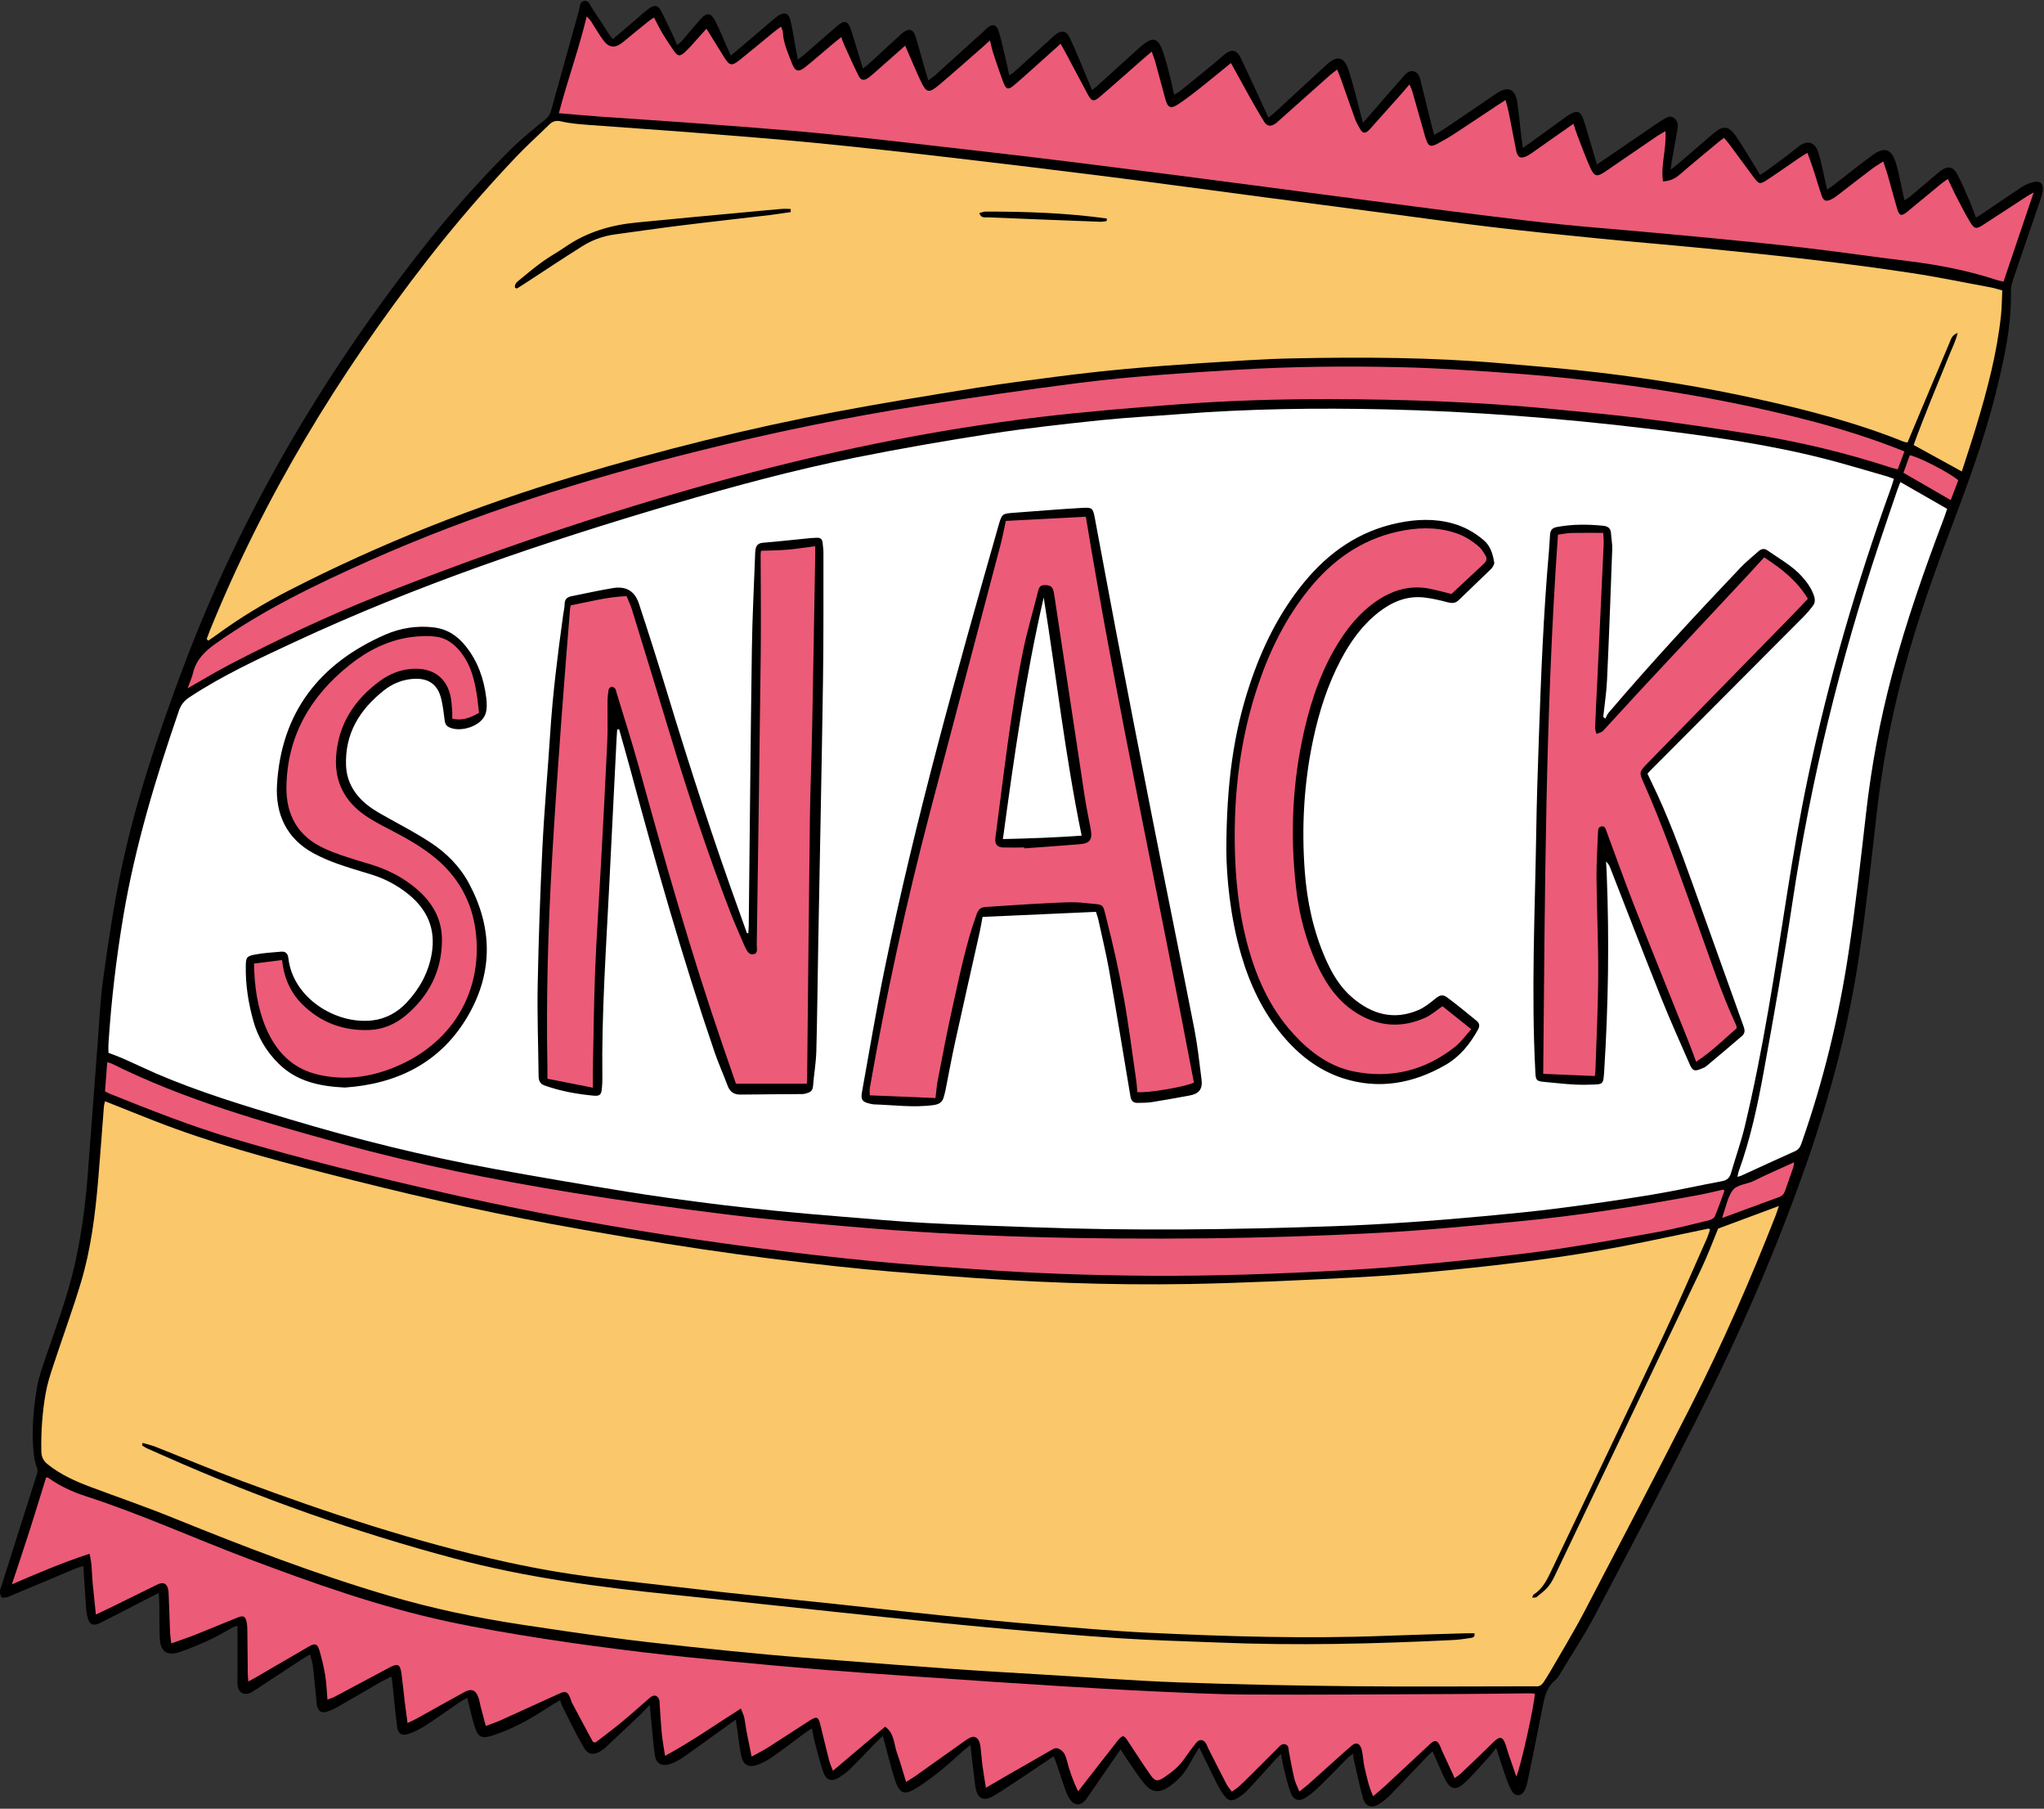 <?xml version="1.0" encoding="UTF-8" standalone="no"?><svg xmlns="http://www.w3.org/2000/svg" xmlns:xlink="http://www.w3.org/1999/xlink" fill="#000000" height="241.6" preserveAspectRatio="xMidYMid meet" version="1" viewBox="-0.0 -0.1 273.1 241.6" width="273.1" zoomAndPan="magnify"><rect x="-0.0" y="-0.1" width="273.1" height="241.6" fill="#333333" stroke="none"/><g id="change1_1"><path d="M272.92,25.46c-0.07,0.46-0.23,0.91-0.38,1.35c-1.18,3.45-2.37,6.89-3.54,10.34c-0.17,0.51-0.33,1.07-0.32,1.6 c0.1,4.68-0.92,9.19-2.03,13.68c-1.56,6.29-3.82,12.34-6.1,18.39c-2.74,7.26-5.26,14.6-7.07,22.15c-1.24,5.19-2.15,10.43-2.75,15.74 c-0.7,6.19-1.39,12.39-2.29,18.55c-1.38,9.49-3.82,18.71-6.97,27.77c-4.13,11.91-9.2,23.41-14.87,34.65 c-4.41,8.75-8.98,17.41-13.55,26.08c-1.31,2.49-2.87,4.85-4.33,7.27c-0.28,0.47-0.55,0.99-0.96,1.33c-1.17,0.99-1.42,2.33-1.69,3.72 c-0.62,3.23-1.29,6.45-1.95,9.68c-0.09,0.42-0.19,0.85-0.38,1.23c-0.45,0.91-1.3,0.96-1.79,0.07c-0.36-0.65-0.61-1.36-0.85-2.06 c-0.4-1.13-0.76-2.28-1.19-3.61c-0.46,0.56-0.8,1.02-1.19,1.44c-1.01,1.09-1.97,2.24-3.06,3.24c-1.17,1.07-1.94,0.85-2.63-0.6 c-0.55-1.16-1.06-2.35-1.62-3.63c-0.26,0.24-0.48,0.42-0.68,0.63c-1.65,1.73-3.29,3.47-4.96,5.18c-0.43,0.45-0.93,0.85-1.45,1.19 c-1.01,0.66-1.88,0.4-2.21-0.75c-0.48-1.69-0.82-3.42-1.22-5.13c-0.05-0.22-0.06-0.45-0.11-0.82c-0.3,0.24-0.51,0.38-0.69,0.55 c-1.24,1.25-2.47,2.53-3.73,3.76c-0.56,0.55-1.15,1.07-1.8,1.5c-0.97,0.66-1.74,0.45-2.13-0.64c-0.4-1.1-0.65-2.25-0.94-3.39 c-0.13-0.53-0.2-1.07-0.32-1.75c-0.29,0.29-0.5,0.49-0.7,0.7c-1.24,1.36-2.46,2.75-3.72,4.09c-0.42,0.45-0.93,0.85-1.46,1.16 c-0.74,0.43-1.22,0.32-1.73-0.38c-0.39-0.54-0.73-1.12-1.03-1.71c-0.77-1.54-1.51-3.09-2.3-4.71c-0.47,0.79-0.95,1.58-1.4,2.39 c-0.64,1.15-1.52,2.09-2.6,2.83c-1.31,0.89-2.29,0.85-3.31-0.36c-0.92-1.11-1.68-2.35-2.51-3.54c-0.22-0.32-0.41-0.65-0.68-1.07 c-0.27,0.39-0.49,0.7-0.71,1.02c-1.23,1.77-2.45,3.55-3.67,5.32c-0.09,0.13-0.17,0.26-0.27,0.38c-0.74,0.89-1.56,0.84-2.19-0.14 c-0.21-0.33-0.38-0.69-0.51-1.05c-0.43-1.22-0.82-2.45-1.23-3.67c-0.09-0.28-0.22-0.55-0.37-0.93c-1.43,0.96-2.76,1.85-4.09,2.74 c-1.18,0.78-2.35,1.56-3.54,2.32c-0.33,0.21-0.68,0.4-1.05,0.53c-0.65,0.23-1.18,0.04-1.49-0.56c-0.17-0.34-0.26-0.74-0.31-1.12 c-0.22-1.74-0.42-3.48-0.64-5.41c-0.43,0.35-0.83,0.63-1.18,0.96c-1.78,1.66-3.64,3.22-5.68,4.56c-1.96,1.29-2.59,1.12-3.29-1.07 c-0.45-1.42-0.8-2.87-1.19-4.3c-0.11-0.4-0.22-0.81-0.38-1.36c-0.37,0.35-0.64,0.61-0.91,0.88c-1.15,1.18-2.28,2.38-3.45,3.53 c-0.44,0.44-0.96,0.81-1.49,1.14c-0.93,0.58-1.69,0.38-2.06-0.65c-0.46-1.29-0.77-2.63-1.13-3.95c-0.16-0.6-0.26-1.21-0.42-1.97 c-0.4,0.27-0.72,0.46-1.02,0.68c-1.42,1.05-2.82,2.13-4.26,3.14c-0.6,0.42-1.28,0.78-1.97,1.04c-1.17,0.44-1.92,0.04-2.19-1.18 c-0.24-1.11-0.34-2.24-0.51-3.37c-0.07-0.45-0.13-0.9-0.22-1.48c-0.41,0.3-0.7,0.49-0.98,0.7c-2.04,1.46-4.06,2.95-6.12,4.38 c-0.54,0.37-1.15,0.69-1.78,0.88c-1.07,0.32-1.8-0.15-1.94-1.25c-0.23-1.75-0.37-3.51-0.54-5.26c-0.04-0.38-0.07-0.76-0.13-1.42 c-0.59,0.61-1,1.06-1.44,1.48c-1.48,1.4-2.96,2.79-4.45,4.19c-0.17,0.16-0.36,0.3-0.56,0.43c-0.99,0.67-1.79,0.61-2.39-0.43 c-1.03-1.79-1.93-3.67-2.87-5.52c-0.1-0.2-0.15-0.44-0.26-0.78c-0.51,0.3-0.98,0.57-1.43,0.86c-2.14,1.39-4.32,2.69-6.74,3.56 c-0.37,0.13-0.74,0.27-1.11,0.38c-1.13,0.32-1.61,0.16-2.03-0.93c-0.35-0.91-0.53-1.88-0.78-2.83c-0.11-0.41-0.2-0.82-0.32-1.35 c-0.37,0.2-0.64,0.32-0.89,0.49c-1.55,1.06-3.08,2.16-4.66,3.19c-0.71,0.46-1.5,0.87-2.3,1.14c-0.94,0.31-1.42-0.03-1.54-1.02 c-0.25-1.98-0.43-3.97-0.64-5.96c-0.02-0.19-0.06-0.37-0.11-0.68c-0.55,0.28-1.05,0.5-1.51,0.77c-1.9,1.09-3.79,2.21-5.7,3.3 c-0.44,0.25-0.91,0.47-1.39,0.62c-0.71,0.22-1.13-0.03-1.33-0.74c-0.1-0.37-0.09-0.77-0.13-1.16c-0.15-1.44-0.27-2.88-0.45-4.32 c-0.05-0.45-0.23-0.88-0.37-1.43c-0.41,0.25-0.71,0.41-1,0.6c-2.07,1.35-4.13,2.71-6.19,4.07c-0.23,0.15-0.46,0.31-0.7,0.43 c-0.91,0.43-1.67,0.03-1.78-0.97c-0.05-0.46-0.01-0.94-0.01-1.41c0-2.15,0-4.31,0-6.54c-0.18,0.06-0.43,0.1-0.64,0.22 c-1,0.53-1.97,1.14-3,1.61c-1.35,0.62-2.72,1.22-4.12,1.68c-1.7,0.56-2.56-0.09-2.63-1.87c-0.06-1.53-0.04-3.06-0.06-4.59 c-0.01-0.42-0.04-0.84-0.07-1.44c-0.49,0.24-0.86,0.42-1.22,0.61c-2.19,1.13-4.38,2.28-6.58,3.38c-1.02,0.51-1.54,0.21-1.76-0.89 c-0.06-0.31-0.12-0.62-0.14-0.93c-0.11-1.52-0.21-3.05-0.31-4.58c-0.02-0.35-0.03-0.7-0.06-1.19c-0.38,0.12-0.7,0.19-1.01,0.32 c-2.96,1.24-5.92,2.48-8.88,3.73c-0.11,0.05-0.21,0.13-0.32,0.13c-0.26,0.02-0.63,0.11-0.74-0.02c-0.17-0.2-0.19-0.55-0.2-0.84 c-0.01-0.18,0.11-0.37,0.17-0.56c1.58-5,3.16-10.01,4.76-15.01c0.11-0.36,0.12-0.63-0.02-0.99c-0.22-0.57-0.34-1.2-0.41-1.81 c-0.3-2.95-0.04-5.88,0.44-8.79c0.24-1.42,0.75-2.8,1.22-4.17c1.35-3.97,2.82-7.89,3.77-11.99c0.91-3.94,1.45-7.94,1.77-11.97 c0.46-5.86,0.88-11.73,1.33-17.59c0.23-2.97,0.35-5.96,0.76-8.9c0.65-4.69,1.35-9.39,2.3-14.03c1.94-9.46,5.03-18.59,8.42-27.62 c7.56-20.09,18.29-38.38,31.47-55.26c3.79-4.86,7.86-9.48,12.23-13.83c1.47-1.46,3.1-2.76,4.71-4.08c0.4-0.33,0.59-0.69,0.72-1.15 c1.23-4.45,2.47-8.91,3.72-13.36c0.13-0.46,0.05-1.13,0.67-1.26c0.64-0.12,0.79,0.54,1.06,0.94c0.81,1.2,1.59,2.43,2.38,3.64 c0.12,0.19,0.29,0.35,0.43,0.51c1.4-1.2,2.77-2.37,4.14-3.54c0.24-0.2,0.48-0.41,0.74-0.59c0.69-0.46,1.15-0.39,1.54,0.36 c0.6,1.14,1.13,2.32,1.69,3.49c0.15,0.31,0.28,0.64,0.46,1.07c0.25-0.21,0.47-0.35,0.63-0.53c0.85-0.98,1.66-1.98,2.53-2.95 c0.79-0.88,1.34-0.84,1.9,0.2c0.51,0.96,0.92,1.99,1.36,2.99c0.24,0.53,0.47,1.07,0.75,1.71c0.47-0.39,0.86-0.71,1.24-1.04 c1.49-1.27,2.99-2.54,4.48-3.81c0.21-0.18,0.42-0.36,0.65-0.5c0.8-0.5,1.36-0.33,1.59,0.59c0.29,1.17,0.46,2.38,0.68,3.57 c0.1,0.53,0.2,1.06,0.32,1.72c0.34-0.26,0.59-0.43,0.82-0.63c1.48-1.29,2.94-2.59,4.44-3.86c0.98-0.84,1.45-0.69,1.85,0.53 c0.28,0.86,0.54,1.72,0.8,2.58c0.25,0.82,0.5,1.64,0.79,2.58c0.35-0.28,0.62-0.49,0.87-0.71c1.3-1.19,2.6-2.38,3.9-3.58 c0.2-0.19,0.4-0.38,0.62-0.55c0.74-0.56,1.33-0.41,1.61,0.49c0.43,1.34,0.78,2.71,1.17,4.06c0.17,0.59,0.35,1.18,0.56,1.88 c0.38-0.28,0.67-0.47,0.92-0.7c2.16-1.94,4.31-3.89,6.46-5.84c0.17-0.16,0.32-0.34,0.5-0.49c0.68-0.57,1.23-0.46,1.51,0.41 c0.35,1.12,0.6,2.27,0.87,3.41c0.19,0.8,0.35,1.6,0.55,2.52c0.27-0.18,0.5-0.29,0.68-0.46c1.63-1.47,3.26-2.95,4.88-4.42 c0.17-0.16,0.34-0.33,0.52-0.48c0.92-0.73,1.56-0.64,2.05,0.42c0.77,1.67,1.46,3.38,2.18,5.08c0.24,0.58,0.48,1.16,0.76,1.83 c0.27-0.22,0.51-0.38,0.72-0.58c1.78-1.6,3.54-3.21,5.32-4.82c0.32-0.29,0.65-0.57,0.99-0.83c1.04-0.77,1.7-0.66,2.21,0.53 c0.45,1.03,0.72,2.15,1.01,3.24c0.26,0.98,0.46,1.97,0.71,3.09c0.35-0.21,0.61-0.34,0.83-0.52c1.95-1.58,3.92-3.14,5.81-4.78 c1.17-1.02,1.82-0.56,2.3,0.45c1.05,2.19,2.05,4.4,3.07,6.61c0.18,0.39,0.36,0.78,0.59,1.29c0.29-0.23,0.54-0.39,0.75-0.59 c2.34-2.15,4.66-4.32,7.01-6.46c1.42-1.3,2.33-1.13,2.94,0.68c0.66,1.96,1.11,3.99,1.65,6c0.08,0.3,0.16,0.59,0.29,1.05 c0.34-0.39,0.59-0.67,0.84-0.95c1.47-1.69,2.92-3.38,4.41-5.05c0.4-0.45,0.83-1.06,1.56-0.85c0.7,0.2,0.8,0.9,0.95,1.51 c0.46,1.86,0.91,3.73,1.38,5.59c0.1,0.41,0.22,0.83,0.37,1.38c0.43-0.25,0.81-0.44,1.15-0.67c2.37-1.6,4.74-3.2,7.1-4.82 c1.62-1.11,2.6-0.71,2.87,1.26c0.21,1.47,0.34,2.96,0.52,4.44c0.05,0.46,0.13,0.91,0.21,1.54c0.44-0.31,0.75-0.53,1.05-0.75 c1.56-1.13,3.11-2.25,4.67-3.38c0.19-0.14,0.39-0.27,0.59-0.39c0.94-0.54,1.4-0.38,1.77,0.68c0.33,0.96,0.6,1.95,0.89,2.92 c0.3,1.01,0.6,2.02,0.93,3.13c0.38-0.26,0.66-0.45,0.93-0.64c2.46-1.68,4.92-3.36,7.38-5.04c0.19-0.13,0.4-0.25,0.6-0.36 c0.41-0.23,0.82-0.53,1.31-0.23c0.54,0.34,0.64,0.89,0.55,1.45c-0.24,1.47-0.52,2.93-0.78,4.4c-0.05,0.3-0.09,0.61-0.15,1.1 c0.36-0.28,0.6-0.44,0.82-0.63c1.64-1.4,3.27-2.81,4.91-4.21c1.28-1.09,2.02-1.05,2.99,0.36c1.02,1.48,1.92,3.05,2.87,4.58 c0.1,0.16,0.2,0.33,0.35,0.59c0.28-0.17,0.54-0.3,0.78-0.47c1.45-1.08,2.92-2.12,4.32-3.26c1.25-1.02,2.29-0.65,2.74,0.87 c0.4,1.35,0.65,2.74,0.97,4.12c0.04,0.18,0.09,0.36,0.18,0.73c0.45-0.34,0.82-0.6,1.17-0.87c1.65-1.27,3.26-2.58,4.94-3.79 c1.54-1.1,2.48-0.79,3.05,1.06c0.45,1.45,0.69,2.97,1.03,4.46c0.03,0.15,0.07,0.3,0.13,0.56c0.3-0.21,0.57-0.35,0.79-0.54 c1.17-0.98,2.33-1.98,3.5-2.96c0.18-0.15,0.35-0.31,0.54-0.45c0.96-0.69,1.66-0.59,2.23,0.47c0.62,1.17,1.13,2.41,1.66,3.63 c0.29,0.68,0.52,1.38,0.82,2.17c0.33-0.21,0.59-0.36,0.83-0.52c1.75-1.19,3.49-2.39,5.26-3.55c0.48-0.31,1.04-0.57,1.6-0.69 C272.64,24.01,273.06,24.45,272.92,25.46z"/></g><g id="change2_1"><path d="M14.03,147c2.25,0.89,4.42,1.77,6.6,2.62c7.49,2.93,15.24,5.03,23.01,7.03c9.93,2.56,19.93,4.89,30.02,6.74 c6.74,1.24,13.5,2.38,20.27,3.39c5.96,0.89,11.96,1.62,17.95,2.28c4.83,0.53,9.68,0.9,14.52,1.27c10.88,0.84,21.77,1.28,32.67,1.08 c7.17-0.14,14.34-0.48,21.51-0.85c4.42-0.22,8.84-0.57,13.25-1.02c7.68-0.77,15.34-1.7,22.93-3.16c3.84-0.74,7.67-1.58,11.5-2.37 c0.03-0.01,0.06,0.03,0.22,0.11c-0.12,0.36-0.23,0.76-0.39,1.13c-1.99,4.47-3.92,8.98-6.01,13.4c-4.9,10.38-9.88,20.73-14.82,31.09 c-0.58,1.21-1.16,2.41-2.36,3.16c-0.08,0.05-0.09,0.19-0.18,0.41c0.26-0.03,0.48,0.01,0.59-0.09c0.54-0.44,1.12-0.86,1.56-1.4 c0.42-0.51,0.72-1.12,1-1.72c6.49-13.57,12.99-27.15,19.45-40.74c0.86-1.8,1.55-3.68,2.24-5.35c2.72-1.01,5.31-1.98,8.12-3.02 c-0.18,0.52-0.29,0.91-0.44,1.28c-3.4,8.69-7.15,17.23-11.38,25.55c-4.65,9.15-9.41,18.25-14.17,27.35 c-1.42,2.71-3.01,5.32-4.54,7.97c-0.27,0.48-0.58,0.93-0.87,1.4c-0.27,0.43-0.62,0.69-1.16,0.61c-0.08-0.01-0.16,0-0.24,0 c-8,0-16,0.07-24-0.01c-7.76-0.08-15.53-0.23-23.29-0.51c-6.11-0.22-12.21-0.69-18.32-1.05c-4.19-0.25-8.38-0.49-12.56-0.79 c-4.81-0.34-9.62-0.71-14.42-1.09c-3.24-0.25-6.49-0.49-9.73-0.79c-3.59-0.33-7.18-0.69-10.76-1.08c-3.43-0.37-6.85-0.75-10.27-1.21 c-3.96-0.53-7.91-1.11-11.86-1.71c-6.01-0.91-11.94-2.16-17.77-3.88c-9.74-2.87-19.2-6.5-28.6-10.31c-3.66-1.49-7.4-2.78-11.1-4.16 c-2.06-0.77-4.06-1.65-5.8-3.04c-0.59-0.47-0.87-0.98-0.88-1.78c-0.05-2.6,0.13-5.18,0.58-7.73c0.21-1.23,0.6-2.43,0.99-3.62 c1.22-3.72,2.58-7.4,3.71-11.15c1.34-4.44,1.91-9.04,2.31-13.65c0.28-3.24,0.5-6.49,0.76-9.73C13.88,147.57,13.97,147.28,14.03,147z M19.06,192.64c-0.03,0.11-0.06,0.22-0.08,0.33c0.22,0.13,0.43,0.29,0.67,0.4c0.82,0.37,1.65,0.72,2.47,1.09 c12.51,5.55,25.38,10.09,38.61,13.62c9.57,2.55,19.35,3.83,29.17,4.83c4.68,0.48,9.35,0.99,14.03,1.48 c4.83,0.51,9.66,1.05,14.49,1.54c4.99,0.51,9.98,1.03,14.97,1.48c5.39,0.49,10.77,0.97,16.17,1.32c4.38,0.29,8.77,0.39,13.16,0.57 c10.47,0.44,20.93,0.18,31.4-0.33c0.78-0.04,1.56-0.15,2.33-0.27c0.28-0.04,0.66-0.08,0.55-0.63c-0.38,0-0.77-0.01-1.15,0 c-3.61,0.11-7.21,0.2-10.82,0.34c-10.51,0.41-21.02,0.09-31.51-0.41c-4.81-0.23-9.62-0.66-14.42-1.06 c-4.45-0.37-8.9-0.81-13.34-1.26c-4.79-0.49-9.58-1.04-14.37-1.55c-4.75-0.51-9.51-0.97-14.26-1.49c-5.22-0.58-10.43-1.21-15.64-1.8 c-4.64-0.52-9.23-1.28-13.78-2.28c-12.07-2.65-23.77-6.52-35.33-10.81c-3.96-1.47-7.86-3.12-11.79-4.67 C20.08,192.91,19.56,192.79,19.06,192.64z M27.61,85.27c0.15-0.39,0.29-0.79,0.44-1.17C35.3,66.24,45.21,49.95,57,34.76 c3.76-4.84,7.75-9.47,11.96-13.91c1.4-1.48,2.93-2.84,4.38-4.27c0.48-0.48,0.93-0.63,1.66-0.46c1.25,0.29,2.56,0.38,3.84,0.48 c4.69,0.36,9.38,0.66,14.07,1.03c5.31,0.42,10.63,0.83,15.93,1.35c6.04,0.59,12.08,1.26,18.11,1.96c7.12,0.83,14.24,1.69,21.35,2.59 c6.88,0.87,13.75,1.82,20.62,2.72c5.59,0.74,11.19,1.46,16.78,2.2c4.54,0.6,9.08,1.24,13.63,1.78c4.67,0.56,9.35,1.04,14.02,1.5 c4.8,0.48,9.6,0.87,14.4,1.34c4.72,0.47,9.44,0.94,14.14,1.5c4.51,0.53,9.02,1.12,13.51,1.8c3.56,0.54,7.09,1.28,10.63,1.93 c0.46,0.08,0.9,0.24,1.5,0.4c-0.06,1.12-0.06,2.2-0.17,3.28c-0.54,5.09-1.84,10.01-3.32,14.89c-0.61,2.02-1.28,4.02-1.92,6.01 c-2.17-1.19-4.24-2.33-6.44-3.54c0.34-0.92,0.7-1.9,1.08-2.87c0.4-1.02,0.8-2.04,1.21-3.06c0.4-0.98,0.8-1.96,1.2-2.94 c0.41-1.02,0.84-2.03,1.24-3.05c0.37-0.95,0.86-1.86,1.16-3.05c-0.79,0.3-0.9,0.84-1.08,1.28c-1.69,3.97-3.35,7.94-5.02,11.91 c-0.2,0.47-0.39,0.93-0.6,1.44c-0.18-0.03-0.34-0.03-0.47-0.08c-6.38-2.57-13-4.28-19.7-5.75c-6.89-1.52-13.85-2.64-20.85-3.48 c-4.39-0.53-8.81-0.88-13.22-1.26c-9.27-0.81-18.57-0.85-27.86-0.66c-4,0.08-7.99,0.37-11.98,0.62c-3.44,0.22-6.88,0.48-10.32,0.79 c-3.04,0.28-6.08,0.62-9.11,1.01c-3.73,0.48-7.46,0.96-11.17,1.56c-6.15,0.99-12.29,1.99-18.41,3.14 c-11.85,2.24-23.55,5.15-35.1,8.64c-13.15,3.96-25.89,8.98-38.11,15.26c-3.35,1.72-6.56,3.67-9.61,5.9 c-0.37,0.27-0.76,0.53-1.14,0.79C27.76,85.4,27.69,85.33,27.61,85.27z M105.65,28.23c0-0.14-0.01-0.28-0.01-0.42 c-0.4,0-0.81-0.04-1.21,0c-1.37,0.11-2.73,0.24-4.1,0.37C95.21,28.65,90.1,29.13,85,29.63c-3.4,0.33-6.6,1.27-9.45,3.24 c-1,0.69-2.07,1.27-3.06,1.98c-1.08,0.78-2.1,1.63-3.13,2.48c-0.31,0.25-0.66,0.54-0.54,1.03c0.14,0.03,0.23,0.08,0.28,0.06 c0.33-0.2,0.66-0.42,0.99-0.63c2.56-1.67,5.1-3.36,7.69-4.99c1.33-0.84,2.81-1.38,4.39-1.59c2.91-0.4,5.82-0.82,8.73-1.18 c4-0.5,8.02-0.94,12.02-1.41C103.82,28.5,104.73,28.36,105.65,28.23z M147.85,29.44c0.01-0.12,0.03-0.24,0.04-0.35 c-5.37-0.75-10.78-0.93-16.19-0.93c-0.28,0-0.55,0.13-0.85,0.2c0.22,0.72,0.73,0.56,1.11,0.57c5,0.21,10.01,0.4,15.01,0.59 C147.26,29.53,147.55,29.47,147.85,29.44z" fill="#fac76a"/></g><g id="change3_1"><path d="M164.47,8.32c0.9,1.63,1.72,3.14,2.56,4.64c0.59,1.06,1.2,2.11,1.84,3.15c0.39,0.64,0.84,0.74,1.46,0.35 c0.29-0.19,0.54-0.45,0.81-0.68c2.17-1.93,4.33-3.86,6.5-5.79c0.29-0.25,0.6-0.47,1.02-0.8c0.21,0.53,0.39,0.95,0.54,1.37 c0.62,1.73,1.21,3.48,1.84,5.21c0.19,0.51,0.46,0.99,0.74,1.45c0.3,0.5,0.59,0.52,1.04,0.14c0.21-0.18,0.38-0.4,0.56-0.6 c1.28-1.43,2.56-2.86,3.84-4.3c0.34-0.38,0.66-0.77,1.1-1.28c0.19,0.45,0.31,0.68,0.38,0.92c0.54,1.88,1.07,3.77,1.6,5.65 c0.07,0.26,0.14,0.53,0.24,0.79c0.32,0.91,0.61,1.03,1.49,0.57c0.76-0.4,1.51-0.83,2.23-1.3c1.94-1.26,3.85-2.55,5.78-3.83 c0.32-0.21,0.65-0.42,1.12-0.72c0.16,0.62,0.31,1.13,0.42,1.65c0.34,1.69,0.67,3.38,0.99,5.07c0.18,0.95,0.61,1.19,1.48,0.74 c0.48-0.25,0.92-0.6,1.37-0.91c1.57-1.1,3.14-2.2,4.81-3.38c0.2,0.6,0.34,1.08,0.52,1.54c0.57,1.46,1.09,2.94,1.74,4.36 c0.54,1.18,0.9,1.23,2,0.48c2.3-1.56,4.59-3.14,6.89-4.71c0.32-0.22,0.66-0.4,1.14-0.68c0.17,2.32-0.65,4.48-0.33,6.71 c0.92-0.05,1.58-0.35,2.2-0.88c1.69-1.46,3.42-2.88,5.14-4.31c0.24-0.2,0.49-0.38,0.82-0.63c0.29,0.36,0.57,0.67,0.82,1.01 c1.07,1.45,2.13,2.91,3.21,4.35c0.62,0.82,0.78,0.87,1.64,0.31c1.48-0.96,2.91-1.99,4.37-2.98c0.32-0.22,0.65-0.41,1.1-0.69 c0.3,0.83,0.57,1.55,0.81,2.28c0.36,1.12,0.69,2.25,1.06,3.36c0.26,0.79,0.59,0.93,1.32,0.58c0.38-0.19,0.73-0.46,1.07-0.72 c1.43-1.1,2.85-2.21,4.29-3.3c0.46-0.35,0.96-0.64,1.58-1.05c0.22,0.68,0.42,1.22,0.58,1.77c0.43,1.51,0.83,3.02,1.27,4.53 c0.29,0.99,0.57,1.07,1.39,0.4c1.49-1.22,2.96-2.45,4.45-3.67c0.26-0.22,0.55-0.4,0.95-0.69c0.39,0.83,0.71,1.57,1.09,2.29 c0.61,1.18,1.21,2.37,1.9,3.51c0.55,0.91,0.82,0.92,1.71,0.34c1.97-1.28,3.94-2.57,5.91-3.85c0.25-0.16,0.52-0.3,0.85-0.48 c-1.35,4-2.68,7.91-4.03,11.91c-0.29-0.07-0.62-0.13-0.94-0.23c-3.81-1.25-7.72-2.01-11.69-2.5c-4.59-0.56-9.16-1.23-13.75-1.77 c-4.05-0.48-8.1-0.87-12.16-1.27c-3.98-0.39-7.96-0.74-11.94-1.1c-2.89-0.26-5.78-0.48-8.66-0.78c-3.08-0.32-6.15-0.69-9.22-1.07 c-3.38-0.41-6.76-0.85-10.14-1.29c-3.88-0.5-7.77-1.02-11.65-1.53c-3.26-0.43-6.52-0.86-9.78-1.29c-3.34-0.44-6.68-0.88-10.02-1.31 c-3.38-0.44-6.76-0.86-10.14-1.29c-3.54-0.44-7.07-0.89-10.61-1.31c-3.7-0.44-7.39-0.85-11.09-1.28c-3.15-0.36-6.3-0.74-9.46-1.08 c-3.47-0.37-6.93-0.74-10.41-1.04c-4.72-0.4-9.45-0.75-14.18-1.1c-3.83-0.28-7.66-0.52-11.5-0.79c-1.83-0.13-3.66-0.3-5.68-0.47 c1.14-4.37,2.66-8.51,3.72-12.92c0.22,0.24,0.41,0.39,0.54,0.59c0.54,0.82,1.02,1.67,1.59,2.47c0.82,1.17,1.66,1.24,2.75,0.34 c1.12-0.93,2.24-1.84,3.37-2.75c0.21-0.17,0.44-0.3,0.74-0.51c0.4,0.75,0.74,1.45,1.13,2.11c0.48,0.81,1,1.59,1.54,2.36 c0.48,0.69,0.79,0.76,1.41,0.2c0.61-0.55,1.14-1.19,1.69-1.79c0.42-0.46,0.82-0.92,1.24-1.39c0.83,1.35,1.61,2.61,2.4,3.87 c0.69,1.09,0.99,1.15,2.03,0.32c1.5-1.2,2.97-2.43,4.46-3.65c0.33-0.27,0.67-0.51,1.07-0.81c0.11,0.31,0.24,0.53,0.25,0.74 c0.06,1.49,0.7,2.8,1.21,4.15c0.42,1.12,0.86,1.25,1.82,0.48c1.28-1.03,2.52-2.12,3.78-3.18c0.3-0.25,0.6-0.48,0.99-0.79 c0.16,0.43,0.28,0.79,0.44,1.14c0.62,1.35,1.22,2.71,1.88,4.04c0.31,0.62,0.75,0.68,1.36,0.21c0.68-0.53,1.31-1.12,1.96-1.69 c0.96-0.85,1.93-1.7,2.9-2.56c0.72,1.63,1.36,3.18,2.06,4.69c0.76,1.64,1.1,1.71,2.49,0.54c1.92-1.62,3.79-3.29,5.68-4.94 c0.32-0.28,0.63-0.57,1.1-0.99c0.18,0.72,0.29,1.28,0.47,1.81c0.42,1.26,0.84,2.53,1.31,3.77c0.36,0.97,0.65,1.07,1.43,0.41 c1.61-1.38,3.17-2.81,4.75-4.22c0.47-0.42,0.93-0.83,1.48-1.32c0.23,0.41,0.41,0.73,0.59,1.05c1.01,1.9,2.02,3.81,3.04,5.71 c0.5,0.94,0.8,1.02,1.6,0.33c1.91-1.63,3.78-3.3,5.67-4.96c0.37-0.33,0.75-0.65,1.27-1.09c0.2,0.56,0.36,0.94,0.47,1.34 c0.46,1.66,0.89,3.33,1.35,4.99c0.33,1.19,0.71,1.37,1.74,0.69c1.02-0.66,1.97-1.42,2.93-2.17C161.68,10.6,163.01,9.5,164.47,8.32z M205.06,226.13c-0.26-0.02-0.53-0.05-0.8-0.04c-3.14,0.03-6.27,0.08-9.41,0.09c-9.37,0.04-18.74,0.12-28.11,0.07 c-4.35-0.02-8.7-0.25-13.05-0.45c-4.15-0.19-8.3-0.45-12.45-0.7c-2.66-0.16-5.32-0.33-7.98-0.51c-4.22-0.28-8.45-0.57-12.67-0.87 c-3.52-0.25-7.04-0.49-10.55-0.78c-4.02-0.33-8.04-0.69-12.06-1.08c-4.06-0.39-8.11-0.78-12.16-1.27 c-4.43-0.54-8.86-1.12-13.27-1.81c-4.21-0.66-8.43-1.37-12.6-2.26c-9.21-1.97-18.06-5.12-26.86-8.44 c-7.22-2.72-14.24-5.93-21.59-8.31c-1.79-0.58-3.5-1.36-5.05-2.47c-0.08-0.05-0.21-0.03-0.29-0.04c-0.74,2.39-1.46,4.75-2.21,7.1 c-0.75,2.35-1.54,4.68-2.36,7.17c3.5-1.51,6.8-2.93,10.37-4.08c0.36,1.4,0.3,2.72,0.43,4.01c0.13,1.32,0.27,2.63,0.42,4.1 c0.71-0.34,1.27-0.59,1.82-0.86c2.15-1.05,4.28-2.12,6.43-3.16c0.79-0.38,1.27-0.11,1.43,0.74c0.04,0.23,0.04,0.47,0.05,0.7 c0.06,1.68,0.12,3.37,0.19,5.05c0.02,0.41,0.09,0.81,0.15,1.39c1.2-0.43,2.23-0.77,3.24-1.17c1.89-0.75,3.77-1.55,5.66-2.3 c0.74-0.29,1-0.15,1.17,0.6c0.08,0.38,0.09,0.78,0.1,1.17c0.03,1.92,0.04,3.84,0.06,5.76c0,0.29,0.04,0.59,0.07,1.03 c0.51-0.28,0.88-0.48,1.24-0.69c2.3-1.34,4.6-2.69,6.91-4.02c0.74-0.42,1.08-0.33,1.32,0.47c0.34,1.12,0.61,2.27,0.8,3.42 c0.17,1.03,0.2,2.09,0.3,3.24c0.4-0.16,0.73-0.26,1.03-0.42c2.42-1.28,4.84-2.57,7.26-3.87c1.1-0.59,1.43-0.46,1.6,0.81 c0.16,1.2,0.28,2.41,0.42,3.62c0.12,0.95,0.25,1.9,0.39,2.99c0.51-0.25,0.86-0.4,1.19-0.58c2.12-1.18,4.24-2.37,6.37-3.54 c1-0.55,1.57-0.31,1.94,0.78c0.13,0.37,0.17,0.76,0.27,1.14c0.21,0.82,0.43,1.64,0.69,2.59c0.73-0.28,1.32-0.47,1.89-0.72 c2.64-1.19,5.27-2.4,7.91-3.6c0.87-0.39,1.13-0.28,1.5,0.62c0.07,0.18,0.1,0.38,0.19,0.56c0.93,1.76,1.88,3.51,2.82,5.26 c0.02,0.04,0.14,0.04,0.33,0.09c1.15-0.88,2.38-1.79,3.55-2.76c1.27-1.05,2.49-2.15,3.73-3.23c0.57-0.49,1.11-0.32,1.28,0.41 c0.04,0.15,0.02,0.31,0.03,0.47c0.09,1.33,0.16,2.66,0.29,3.99c0.09,0.92,0.27,1.82,0.43,2.9c3.59-1.94,6.74-4.18,10.13-6.32 c0.18,0.48,0.36,0.82,0.44,1.18c0.13,0.57,0.18,1.16,0.29,1.74c0.21,1.1,0.44,2.2,0.7,3.5c0.85-0.47,1.55-0.81,2.2-1.22 c1.88-1.2,3.75-2.44,5.63-3.64c0.86-0.55,1.11-0.44,1.35,0.57c0.39,1.6,0.77,3.2,1.18,4.79c0.1,0.4,0.28,0.78,0.51,1.39 c2.41-2.03,4.67-3.95,6.97-5.89c1.25,0.89,1.16,2.32,1.58,3.48c0.45,1.24,0.79,2.52,1.22,3.9c0.5-0.31,0.87-0.52,1.21-0.76 c2.08-1.47,4.15-2.96,6.23-4.43c0.35-0.25,0.7-0.51,1.08-0.7c0.51-0.26,0.92-0.13,1.19,0.36c0.14,0.26,0.2,0.59,0.24,0.89 c0.1,0.78,0.14,1.56,0.24,2.34c0.13,0.99,0.3,1.97,0.48,3.08c1.14-0.66,2.11-1.24,3.09-1.8c1.93-1.11,3.88-2.2,5.81-3.33 c0.41-0.24,0.73-0.18,1.08,0.06c0.49,0.33,0.68,0.83,0.82,1.38c0.36,1.39,0.82,2.74,1.52,4.17c1.82-2.34,3.54-4.56,5.28-6.77 c0.2-0.25,0.51-0.6,0.75-0.58c0.24,0.02,0.47,0.42,0.65,0.69c1.02,1.52,1.99,3.09,3.07,4.58c0.56,0.77,0.91,0.76,1.7,0.24 c1.05-0.69,2.03-1.47,2.75-2.53c0.49-0.71,1-1.41,1.54-2.08c0.47-0.59,1.01-0.52,1.39,0.13c0.08,0.13,0.11,0.29,0.18,0.43 c0.83,1.64,1.66,3.28,2.51,4.92c0.17,0.33,0.43,0.62,0.72,1.02c0.39-0.29,0.72-0.5,1-0.75c0.58-0.53,1.13-1.09,1.69-1.64 c1.14-1.13,2.27-2.28,3.41-3.41c0.3-0.29,0.57-0.7,1.09-0.51c0.46,0.18,0.37,0.62,0.44,1c0.22,1.19,0.44,2.39,0.72,3.57 c0.13,0.55,0.41,1.06,0.67,1.71c0.46-0.37,0.81-0.62,1.13-0.9c1.41-1.25,2.8-2.52,4.2-3.77c0.55-0.5,1.11-0.99,1.68-1.47 c0.52-0.43,0.94-0.35,1.21,0.24c0.13,0.28,0.17,0.6,0.22,0.91c0.1,0.58,0.13,1.17,0.26,1.74c0.3,1.27,0.55,2.57,1.16,3.88 c0.56-0.48,1.04-0.87,1.5-1.29c2.04-1.89,4.07-3.8,6.11-5.69c0.62-0.58,0.94-0.52,1.32,0.24c0.1,0.21,0.17,0.44,0.26,0.65 c0.55,1.2,1.11,2.4,1.7,3.68c0.34-0.26,0.61-0.42,0.83-0.63c1.45-1.38,2.9-2.75,4.32-4.16c0.88-0.87,1.27-0.81,1.68,0.37 c0.14,0.41,0.24,0.83,0.38,1.23c0.32,0.96,0.66,1.91,1.02,2.96C203.12,236.25,205.11,227.2,205.06,226.13z M253.1,59.67 c-4.61-1.78-9.35-3.14-14.14-4.3c-7.89-1.92-15.87-3.31-23.92-4.32c-4.16-0.52-8.33-0.94-12.51-1.25 c-5.12-0.38-10.25-0.73-15.38-0.85c-7.29-0.17-14.58-0.1-21.87,0.34c-7.08,0.43-14.16,0.88-21.2,1.77 c-6.95,0.89-13.89,1.9-20.82,2.98c-10.14,1.58-20.18,3.66-30.14,6.15c-14.95,3.73-29.62,8.3-43.73,14.58 c-7.13,3.18-14.14,6.55-20.55,11.08c-1.48,1.04-2.62,2.16-3.05,3.95c-0.16,0.65-0.44,1.26-0.72,2.04c2.01-1.14,3.78-2.22,5.62-3.18 c6.47-3.36,13.06-6.48,19.82-9.17c14.63-5.8,29.52-10.87,44.7-15.08c14.44-4.01,29.06-7.06,43.94-8.83 c6.07-0.72,12.17-1.21,18.26-1.67c6.73-0.51,13.47-0.71,20.22-0.7c9.92,0.02,19.84,0.36,29.72,1.32c4.09,0.4,8.19,0.76,12.27,1.28 c4.74,0.6,9.47,1.3,14.19,2.04c6.39,1,12.67,2.49,18.82,4.5c0.28,0.09,0.58,0.15,0.93,0.24c0.3-0.8,0.57-1.52,0.89-2.39 C253.89,59.99,253.5,59.83,253.1,59.67z M230.22,158.81c-1.03,0.22-2.05,0.48-3.09,0.68c-8.05,1.49-16.13,2.79-24.29,3.56 c-6.28,0.59-12.57,1.21-18.86,1.54c-7.56,0.4-15.12,0.64-22.69,0.72c-15.92,0.16-31.84-0.16-47.71-1.56 c-5.58-0.49-11.17-0.97-16.72-1.66c-6.88-0.85-13.75-1.8-20.59-2.91c-10.32-1.68-20.57-3.74-30.66-6.52 c-10.46-2.88-20.9-5.82-30.67-10.68c-0.16-0.08-0.35-0.12-0.61-0.2c-0.1,1.36-0.2,2.63-0.3,3.9c0.25,0.13,0.42,0.23,0.6,0.3 c5.45,2.19,10.91,4.35,16.54,6.02c9.39,2.78,18.89,5.11,28.43,7.28c8.29,1.88,16.63,3.48,25.01,4.87 c5.52,0.92,11.07,1.72,16.62,2.45c5.24,0.69,10.5,1.29,15.76,1.8c4.45,0.44,8.91,0.72,13.36,1.04c7.71,0.55,15.43,0.82,23.15,0.87 c8.67,0.06,17.33-0.25,25.98-0.73c2.43-0.13,4.85-0.29,7.27-0.5c3.79-0.33,7.57-0.69,11.35-1.1c3.43-0.37,6.85-0.76,10.26-1.28 c4.45-0.68,8.89-1.46,13.31-2.27c2.23-0.41,4.43-0.99,6.63-1.52c0.31-0.07,0.71-0.28,0.82-0.53c0.48-1.14,0.88-2.31,1.29-3.44 C230.28,158.85,230.24,158.81,230.22,158.81z M237.73,159.79c0.46-0.17,0.67-0.5,0.81-0.92c0.34-1,0.7-1.99,1.04-2.98 c0.08-0.23,0.09-0.47,0.14-0.74c-1.86,0.85-3.66,1.62-5.4,2.49c-0.96,0.48-2.27,0.45-2.88,1.34c-0.62,0.91-0.83,2.09-1.21,3.15 c-0.03,0.07-0.04,0.15-0.11,0.46C232.77,161.62,235.25,160.7,237.73,159.79z M255.17,60.7c-0.27,0.74-0.54,1.5-0.85,2.35 c2.12,1.22,4.18,2.41,6.32,3.65c0.36-0.95,0.67-1.78,1.01-2.66C260.26,62.93,256.59,61.04,255.17,60.7z" fill="#ec5b77"/></g><g id="change4_1"><path d="M107.79,144.65c-3.15,0-6.27,0-9.46,0c-0.56-1.61-1.12-3.23-1.68-4.85c-4.26-12.37-7.84-24.96-11.32-37.57 c-0.91-3.28-1.96-6.52-2.95-9.79c-0.06-0.19-0.08-0.41-0.19-0.55c-0.11-0.14-0.33-0.28-0.48-0.26c-0.15,0.02-0.36,0.22-0.39,0.37 c-0.09,0.54-0.15,1.09-0.15,1.63c-0.02,1.76,0.05,3.53-0.03,5.29c-0.26,5.68-0.57,11.35-0.88,17.03c-0.25,4.58-0.57,9.16-0.75,13.74 c-0.17,4.43-0.21,8.86-0.3,13.29c-0.01,0.7,0,1.39,0,2.21c-2.01-0.4-3.99-0.79-6.07-1.2c0-0.6,0.01-1.06,0-1.53 c-0.18-9.34,0.09-18.66,0.63-27.98c0.36-6.26,0.81-12.52,1.26-18.77c0.35-4.81,0.75-9.61,1.13-14.42c0.01-0.15,0.05-0.3,0.1-0.53 c2.45-0.47,4.86-1.13,7.46-1.23c0.26,0.64,0.55,1.24,0.74,1.87c1.72,5.58,3.42,11.16,5.11,16.74c2.42,7.99,5.04,15.91,8.04,23.7 c0.55,1.42,1.19,2.82,1.78,4.22c0.06,0.14,0.13,0.28,0.2,0.43c0.23,0.48,0.52,0.99,1.1,0.87c0.63-0.13,0.41-0.76,0.42-1.19 c0.19-12.94,0.38-25.88,0.53-38.82c0.05-4.47,0-8.94-0.01-13.41c0-0.12,0.02-0.23,0.05-0.47c1.18-0.04,2.39-0.05,3.58-0.15 c1.17-0.1,2.32-0.29,3.66-0.46c0,0.46,0.01,0.84,0,1.22c-0.13,7.72-0.26,15.45-0.41,23.17c-0.08,4.04-0.25,8.07-0.3,12.11 c-0.14,11.57-0.25,23.13-0.37,34.7C107.86,144.22,107.82,144.37,107.79,144.65z M213.16,143.02c0.14-4.31,0.36-8.62,0.38-12.93 c0.02-4.27-0.19-8.54-0.23-12.82c-0.02-2.07,0.12-4.15,0.2-6.22c0.01-0.35,0.06-0.74,0.54-0.77c0.41-0.02,0.47,0.32,0.58,0.62 c1.27,3.42,2.49,6.85,3.82,10.24c2.37,6.01,4.8,12,7.2,18c0.33,0.82,0.62,1.66,0.97,2.58c2.07-1.34,3.72-3,5.42-4.47 c-0.04-0.23-0.03-0.32-0.06-0.38c-2.07-4.45-3.56-9.12-5.23-13.72c-2.26-6.22-4.39-12.49-7.08-18.55c-0.69-1.55-0.7-1.56,0.48-2.78 c6.39-6.53,12.78-13.06,19.17-19.6c0.76-0.78,1.5-1.57,2.23-2.34c-1.44-2.41-3.54-4.03-5.84-5.53c-0.68,0.75-1.36,1.5-2.05,2.24 c-4.82,5.16-9.64,10.31-14.45,15.47c-1.68,1.81-3.33,3.65-5.02,5.46c-0.21,0.22-0.58,0.28-0.88,0.41c-0.07-0.28-0.2-0.57-0.19-0.85 c0.09-2.31,0.22-4.62,0.33-6.93c0.28-5.87,0.55-11.75,0.82-17.62c0.02-0.45-0.03-0.91-0.06-1.45c-1.48,0-2.85-0.02-4.21,0.01 c-0.58,0.01-1.15,0.14-1.84,0.23c-1.7,23.97-1.74,47.94-1.97,72.02c2.32,0.1,4.58,0.19,6.89,0.29 C213.11,143.4,213.16,143.21,213.16,143.02z M125.27,144.32c0.64-3.3,1.26-6.62,2-9.9c0.94-4.16,1.75-8.35,3.21-12.38 c0.23-0.63,0.51-0.92,1.11-0.98c0.23-0.02,0.47-0.04,0.7-0.05c2.58-0.16,5.16-0.35,7.74-0.47c1.64-0.08,3.31-0.21,4.93-0.02 c2.67,0.31,2.3-0.16,2.93,2.33c0.87,3.41,1.64,6.86,2.26,10.32c0.66,3.66,1.12,7.35,1.66,11.03c0.08,0.53,0.1,1.07,0.15,1.58 c1.36,0.15,6.28-0.68,7.56-1.27c-4.76-25.21-10.29-50.29-14.44-75.59c-3.67,0.19-7.18,0.37-10.69,0.56 c-0.25,1.14-0.46,2.25-0.75,3.35c-3.12,11.85-6.27,23.7-9.38,35.55c-3.19,12.16-5.86,24.44-8.04,36.83c-0.05,0.29-0.01,0.59-0.01,1 c2.95,0.12,5.84,0.24,8.78,0.36C125.11,145.71,125.14,145.01,125.27,144.32z M134.03,113.1c-0.74-0.03-1.15-0.37-1.03-1.31 c1.1-8.3,2.01-16.64,3.67-24.85c0.56-2.75,1.38-5.46,2.06-8.19c0.11-0.46,0.33-0.68,0.79-0.69c0.49-0.01,0.97,0.03,1.17,0.58 c0.11,0.29,0.15,0.6,0.2,0.91c1.34,8.9,2.68,17.8,4.03,26.7c0.22,1.47,0.54,2.93,0.81,4.39c0.26,1.4-0.1,1.92-1.48,2.03 c-2.46,0.2-4.92,0.37-7.38,0.55c0-0.04,0-0.08-0.01-0.12C135.91,113.11,134.97,113.13,134.03,113.1z M35.52,137.17 c1.33,3.14,3.5,5.46,6.97,6.27c3.18,0.74,6.3,0.45,9.36-0.65c7.78-2.8,12.29-9.35,11.82-17.29c-0.26-4.34-1.99-8.01-5.35-10.86 c-1.84-1.56-3.92-2.72-6.04-3.83c-1.18-0.61-2.38-1.22-3.47-1.97c-2.76-1.9-4.14-4.54-3.9-7.93c0.3-4.29,2.45-7.54,5.82-10.03 c1.23-0.91,2.67-1.51,4.23-1.63c2.34-0.19,4.47,0.71,5.18,3.4c0.18,0.67,0.2,1.39,0.27,2.09c0.04,0.38,0.01,0.76,0.01,1.15 c1.4,0.34,2.47-0.15,3.58-0.77c-0.11-0.9-0.18-1.75-0.32-2.6c-0.3-1.83-0.75-3.61-1.85-5.15c-0.87-1.22-1.99-2.2-3.49-2.41 c-1.18-0.17-2.43-0.1-3.62,0.07c-3.06,0.46-5.73,1.86-8.11,3.77c-5.19,4.17-8.26,9.49-8.34,16.26c-0.04,3.67,1.51,6.51,4.95,8.12 c0.78,0.36,1.58,0.68,2.39,0.96c1.26,0.43,2.53,0.81,3.81,1.19c2.05,0.61,3.95,1.52,5.64,2.82c2.38,1.83,3.98,4.15,3.99,7.25 c0.01,4.13-1.71,7.52-4.85,10.15c-1.37,1.15-3.02,1.86-4.83,1.93c-3.5,0.14-6.55-0.99-9.04-3.49c-1.22-1.22-2-2.7-2.4-4.38 c-0.11-0.45-0.16-0.91-0.25-1.47c-1.25,0.16-2.44,0.31-3.74,0.47C33.99,131.67,34.4,134.51,35.52,137.17z M198.24,75.22 c0.43-0.4,0.48-0.78,0.17-1.23c-0.24-0.36-0.45-0.75-0.77-1.03c-1.01-0.89-2.13-1.57-3.44-1.96c-2.48-0.74-4.96-0.64-7.44-0.09 c-4.92,1.09-8.77,3.85-11.89,7.72c-3.04,3.77-5.16,8.04-6.71,12.59c-2.45,7.17-3.34,14.58-3.17,22.11 c0.09,4.08,0.52,8.13,1.52,12.11c1.18,4.66,3.03,8.99,6.32,12.58c2.18,2.38,4.75,4.31,7.95,4.98c4.99,1.04,9.57-0.08,13.59-3.24 c0.81-0.64,1.43-1.52,2.21-2.38c-1.41-1.12-2.69-2.14-3.85-3.07c-0.82,0.56-1.48,1.15-2.24,1.5c-3.06,1.4-6.08,1.27-9-0.45 c-2.65-1.56-4.3-3.96-5.55-6.67c-1.48-3.23-2.37-6.65-2.77-10.17c-0.82-7.15-0.5-14.25,1.14-21.27c0.98-4.18,2.39-8.2,4.73-11.84 c1.24-1.93,2.7-3.66,4.57-5.01c2.22-1.6,4.65-2.41,7.41-1.86c0.95,0.19,1.89,0.45,2.91,0.7C195.38,77.9,196.8,76.54,198.24,75.22z" fill="#ec5b77"/></g><g id="change5_1"><path d="M253.04,63.86c-0.15,0.47-0.24,0.85-0.38,1.21c-4.58,12.69-8.36,25.62-11.13,38.82 c-1.05,5.02-1.92,10.08-2.72,15.15c-1.65,10.49-3.21,20.99-5.69,31.33c-0.5,2.09-1.23,4.12-1.83,6.19c-0.18,0.63-0.5,0.99-1.18,1.11 c-3.15,0.59-6.29,1.3-9.45,1.82c-4.13,0.68-8.28,1.28-12.44,1.81c-3.26,0.42-6.54,0.73-9.82,1.04c-3.47,0.32-6.95,0.61-10.43,0.84 c-3.25,0.22-6.5,0.4-9.75,0.51c-13.52,0.47-27.05,0.64-40.58,0.13c-4.7-0.18-9.41-0.31-14.1-0.57c-3.72-0.2-7.43-0.54-11.14-0.84 c-2.97-0.24-5.94-0.49-8.9-0.79c-2.96-0.3-5.92-0.62-8.88-1c-3.65-0.47-7.3-0.96-10.93-1.55c-5.91-0.96-11.82-1.97-17.71-3.04 c-9.25-1.68-18.37-3.95-27.37-6.65c-6-1.8-12-3.61-17.76-6.09c-1.47-0.64-2.92-1.34-4.39-1.99c-0.61-0.27-1.23-0.49-1.97-0.77 c0-0.32-0.02-0.74,0-1.16c0.37-5.75,1.04-11.46,2-17.16c1.59-9.39,4.34-18.44,7.43-27.41c0.27-0.78,0.7-1.31,1.4-1.77 c4.47-2.95,9.31-5.17,14.14-7.42c16.27-7.57,33.21-13.29,50.38-18.35c8.07-2.38,16.2-4.58,24.46-6.24 c5.99-1.2,12.01-2.25,18.04-3.18c4.91-0.76,9.86-1.3,14.81-1.82c3.55-0.37,7.11-0.54,10.67-0.82c9.08-0.71,18.18-0.82,27.27-0.62 c5.84,0.13,11.68,0.43,17.5,0.86c5.9,0.44,11.79,1.02,17.66,1.73c7.85,0.95,15.69,2.02,23.38,3.97c2.77,0.7,5.5,1.54,8.25,2.32 C252.23,63.55,252.55,63.69,253.04,63.86z M82.46,97.34c0.09-0.01,0.17-0.02,0.26-0.03c0.48,1.73,0.99,3.45,1.45,5.18 c3.43,12.75,7.03,25.44,11.3,37.94c0.52,1.52,1.19,2.98,1.74,4.48c0.32,0.86,0.87,1.22,1.78,1.2c2.74-0.04,5.49-0.04,8.23-0.07 c0.19,0,0.39-0.06,0.57-0.11c0.49-0.13,0.8-0.37,0.84-0.96c0.12-1.56,0.4-3.11,0.44-4.67c0.13-4.86,0.17-9.72,0.26-14.58 c0.21-11.6,0.46-23.21,0.63-34.81c0.09-5.72,0.05-11.45,0.06-17.17c0-0.47-0.07-0.94-0.12-1.4c-0.04-0.42-0.3-0.62-0.71-0.61 c-0.27,0.01-0.55,0.02-0.82,0.04c-2.14,0.21-4.28,0.45-6.43,0.63c-0.63,0.05-0.92,0.35-1,0.93c-0.03,0.23-0.05,0.47-0.05,0.7 c-0.15,4.15-0.37,8.3-0.43,12.46c-0.18,12.35-0.28,24.7-0.42,37.05c0,0.34-0.04,0.68-0.06,1.03c-0.12-0.02-0.18-0.02-0.19-0.04 c-0.32-0.88-0.62-1.76-0.94-2.64c-3.49-9.65-6.66-19.41-9.64-29.23c-1.23-4.05-2.51-8.08-3.83-12.09c-0.57-1.74-1.72-2.41-3.53-2.11 c-1.85,0.31-3.69,0.72-5.53,1.09c-0.56,0.11-0.88,0.42-0.88,1.05c0,0.46-0.13,0.93-0.19,1.39c-0.73,5.28-1.4,10.57-1.74,15.89 c-0.33,5.09-0.79,10.16-1.04,15.25c-0.3,6.11-0.51,12.22-0.63,18.34c-0.08,4.04,0.08,8.07,0.12,12.11c0.01,0.59,0.13,1.07,0.76,1.3 c2.12,0.76,4.31,1.16,6.53,1.37c0.94,0.09,1.09-0.12,1.17-1.03c0.04-0.43,0.07-0.86,0.06-1.29c-0.11-8.67,0.5-17.32,0.93-25.97 c0.32-6.46,0.65-12.92,0.97-19.38C82.4,98.18,82.43,97.76,82.46,97.34z M214.49,95.89c-0.09-0.08-0.19-0.15-0.28-0.23 c0.18-1.67,0.44-3.33,0.51-5c0.27-5.8,0.48-11.59,0.69-17.39c0.03-0.7-0.12-1.4-0.16-2.11c-0.03-0.68-0.4-0.96-1.04-1.03 c-2.08-0.21-4.14-0.22-6.21,0.17c-0.63,0.12-0.86,0.45-0.9,1.03c-0.05,0.7-0.08,1.41-0.14,2.11c-0.74,8.4-1.07,16.82-1.36,25.25 c-0.14,4.08-0.28,8.15-0.34,12.23c-0.17,10.74-0.69,21.48-0.12,32.22c0.05,1,0.13,1.18,1.12,1.27c1.99,0.18,3.99,0.45,5.97,0.38 c2.06-0.07,1.98,0.12,2.12-2.04c0.54-8.65,0.67-17.31,0.33-25.98c-0.02-0.6-0.06-1.19-0.1-1.79c0.32,0.28,0.47,0.59,0.59,0.91 c2.28,5.84,4.53,11.68,6.86,17.5c1.18,2.94,2.49,5.83,3.76,8.74c0.36,0.82,0.63,0.89,1.47,0.55c0.25-0.1,0.52-0.2,0.73-0.37 c1.59-1.33,3.18-2.67,4.75-4.02c0.4-0.34,0.42-0.72,0.23-1.26c-2.3-6.37-4.55-12.76-6.85-19.14c-1.63-4.53-3.29-9.06-5.41-13.4 c-0.2-0.41-0.39-0.84-0.59-1.25c0.15-0.16,0.25-0.28,0.36-0.39c6.86-6.89,13.73-13.77,20.59-20.67c0.41-0.42,0.79-0.87,1.14-1.34 c0.3-0.39,0.33-0.8,0.17-1.32c-0.33-1-0.91-1.81-1.59-2.58c-1.33-1.48-3.07-2.42-4.67-3.54c-0.43-0.3-0.83-0.16-1.17,0.14 c-0.82,0.73-1.68,1.42-2.43,2.21c-6.02,6.34-11.97,12.75-17.64,19.41C214.71,95.38,214.62,95.65,214.49,95.89z M146.43,121.7 c0.11,0.36,0.25,0.72,0.33,1.09c0.48,2.22,1.02,4.43,1.42,6.66c0.99,5.63,1.92,11.27,2.86,16.91c0.09,0.56,0.36,0.86,0.92,0.86 c0.66-0.01,1.34-0.01,1.99-0.11c1.66-0.26,3.32-0.57,4.97-0.87c1.27-0.23,1.78-0.85,1.62-2.13c-0.28-2.25-0.53-4.52-0.96-6.75 c-1.86-9.49-3.8-18.97-5.67-28.46c-1.63-8.26-3.23-16.53-4.82-24.8c-0.95-4.96-1.85-9.93-2.79-14.9c-0.28-1.48-0.32-1.54-1.85-1.45 c-2.97,0.17-5.94,0.42-8.91,0.64c-1.64,0.12-1.67,0.14-2.11,1.65c-5.59,19.63-11.13,39.27-15.23,59.27 c-1.13,5.48-2.04,11.01-3.04,16.52c-0.17,0.95,0.06,1.26,1.01,1.48c0.19,0.04,0.38,0.1,0.58,0.11c2.66,0.08,5.31,0.46,7.99,0.09 c0.73-0.1,1.16-0.37,1.35-1.05c0.08-0.3,0.17-0.6,0.23-0.9c0.43-2.15,0.82-4.31,1.29-6.45c1.07-4.9,2.19-9.78,3.28-14.68 c0.15-0.68,0.26-1.36,0.39-2.05C136.36,122.16,141.36,121.93,146.43,121.7z M46.07,145.17c6.98-0.47,12.92-3.34,16.56-9.76 c3.25-5.72,3.17-11.67,0.03-17.51c-1.24-2.3-3.04-4.1-5.2-5.5c-1.8-1.18-3.71-2.18-5.59-3.23c-1.41-0.78-2.82-1.55-3.9-2.78 c-1.04-1.18-1.65-2.55-1.73-4.14c-0.2-4.35,1.82-7.59,5.11-10.17c0.96-0.75,2.09-1.26,3.31-1.44c2.22-0.32,3.79,0.37,4.32,2.72 c0.2,0.88,0.31,1.77,0.42,2.66c0.05,0.41,0.12,0.76,0.52,0.98c1.52,0.82,4.35-0.08,4.93-1.69c0.24-0.66,0.21-1.47,0.12-2.19 c-0.31-2.53-1.12-4.87-2.74-6.9c-1.13-1.42-2.5-2.31-4.33-2.52c-2.24-0.26-4.42,0.1-6.44,0.98c-8.76,3.83-13.9,10.39-14.45,20.08 c-0.22,3.88,1.27,7.15,4.87,9.11c1.03,0.56,2.12,1.02,3.22,1.41c1.47,0.53,2.98,0.96,4.48,1.42c1.86,0.57,3.55,1.47,5.05,2.7 c2.49,2.04,3.61,4.62,3.05,7.9c-0.44,2.54-1.61,4.65-3.32,6.49c-1.23,1.33-2.8,2.2-4.6,2.41c-4.92,0.57-10.63-3.01-11.23-8.31 c-0.08-0.67-0.4-0.92-0.99-0.87c-1.17,0.1-2.35,0.17-3.5,0.39c-1.1,0.21-1.18,0.41-1.2,1.52c-0.05,2.49,0.34,4.92,1,7.31 c0.61,2.2,1.75,4.11,3.36,5.71C39.59,144.32,42.6,145.01,46.07,145.17z M163.85,113.51c0.03,3.44,0.48,8.78,2,13.98 c1.16,3.95,2.89,7.61,5.56,10.78c2.16,2.57,4.77,4.59,7.96,5.64c4.82,1.57,9.44,0.74,13.78-1.77c1.92-1.11,3.26-2.79,4.32-4.7 c0.25-0.45,0.23-0.84-0.15-1.16c-1.3-1.06-2.6-2.14-3.95-3.14c-0.64-0.48-1.05-0.29-1.65,0.2c-0.69,0.56-1.41,1.14-2.21,1.48 c-3.28,1.4-6.21,0.57-8.82-1.66c-1.65-1.4-2.72-3.23-3.58-5.18c-1.64-3.73-2.48-7.67-2.78-11.72c-0.44-5.93-0.11-11.83,1.14-17.66 c0.78-3.65,1.91-7.19,3.65-10.51c1.29-2.45,2.87-4.68,5.07-6.4c1.79-1.4,3.78-2.24,6.1-1.98c1.04,0.12,2.08,0.36,3.09,0.63 c0.58,0.15,1.04,0.18,1.51-0.27c1.43-1.4,2.9-2.76,4.32-4.16c0.23-0.23,0.48-0.63,0.43-0.9c-0.19-1.12-0.5-2.21-1.44-2.99 c-1.22-1.02-2.55-1.77-4.1-2.2c-2.45-0.68-4.89-0.57-7.33-0.06c-5.17,1.07-9.25,3.92-12.55,7.95c-3.3,4.02-5.56,8.61-7.2,13.51 C164.8,97.82,163.87,104.62,163.85,113.51z M253.52,65.3c-0.81,2.37-1.62,4.74-2.41,7.12c-5.22,15.67-9.16,31.66-11.62,48.01 c-1.13,7.51-2.45,15-3.81,22.47c-0.83,4.58-1.8,9.15-3.4,13.55c-0.06,0.17-0.07,0.36-0.13,0.65c0.25-0.08,0.4-0.11,0.53-0.17 c2.38-1.09,4.76-2.19,7.15-3.26c0.49-0.22,0.69-0.55,0.86-1.03c2.92-8.3,4.99-16.82,6.3-25.51c0.93-6.2,1.63-12.43,2.34-18.65 c0.71-6.24,1.85-12.39,3.47-18.46c1.91-7.16,4.36-14.14,6.99-21.06c0.13-0.35,0.24-0.71,0.37-1.09c-2.12-1.21-4.15-2.37-6.25-3.58 C253.77,64.66,253.63,64.98,253.52,65.3z M134,111.98c3.6-0.08,7.09-0.21,10.52-0.46c-2.19-10.62-3.38-21.26-5.07-31.81 C137,90.33,135.48,101.07,134,111.98z" fill="#ffffff"/></g></svg>